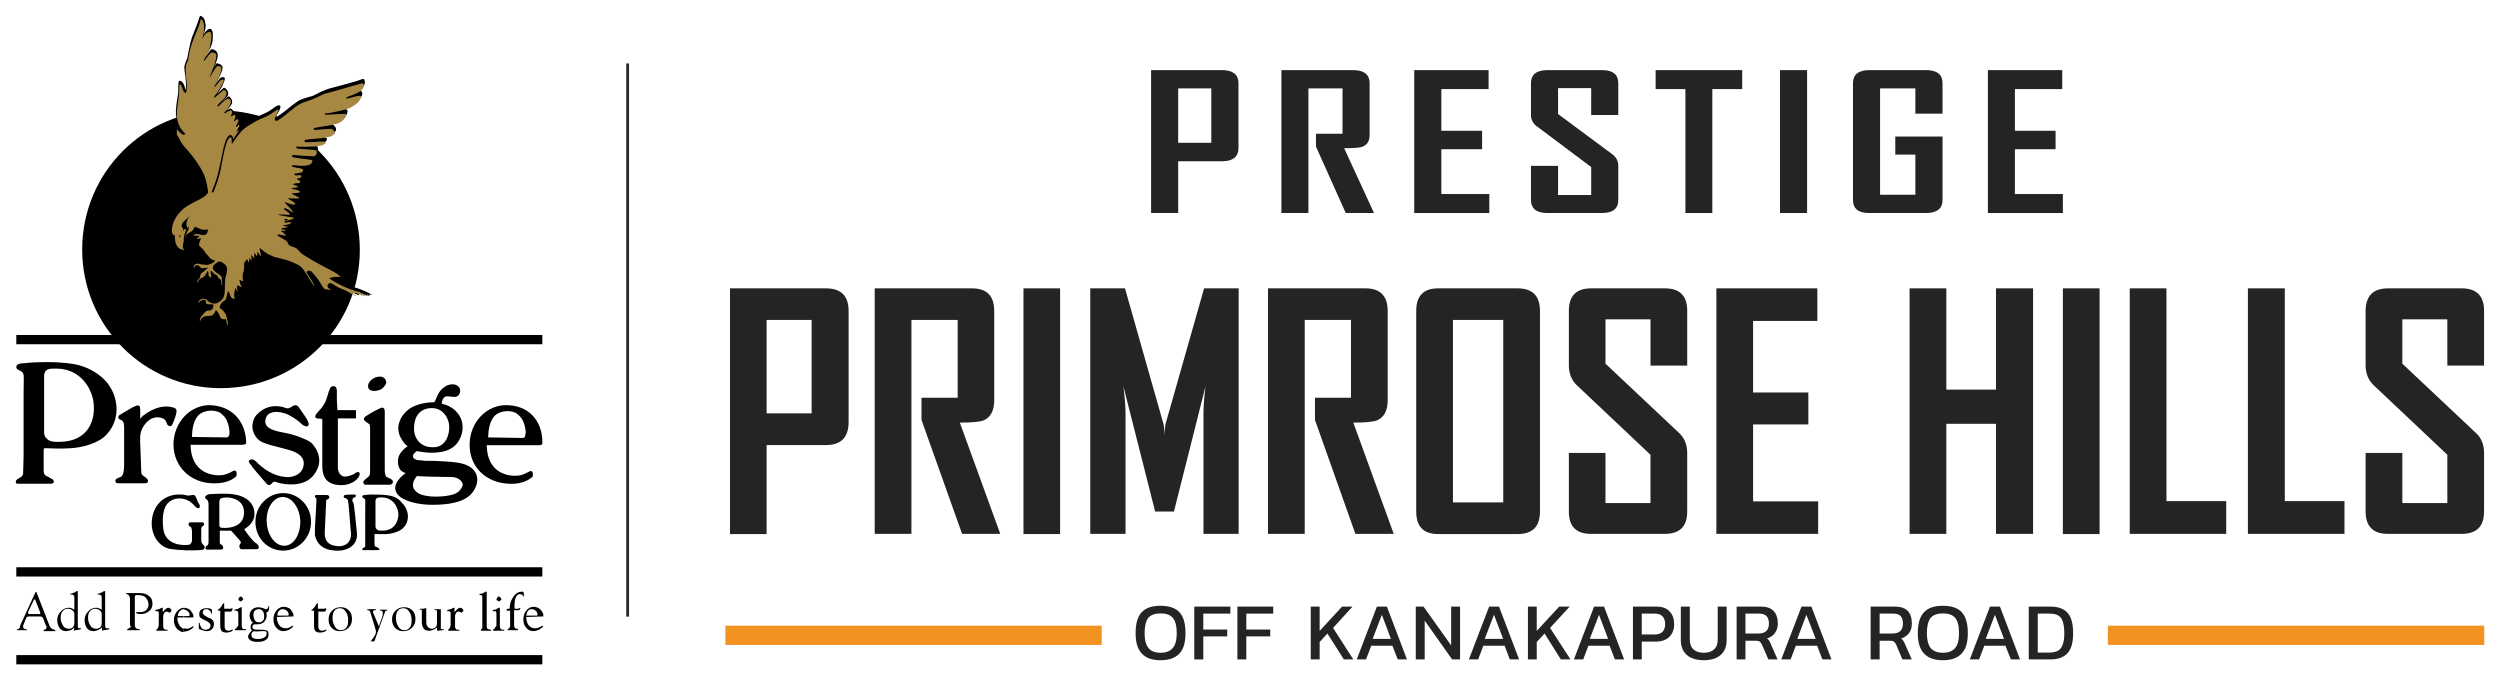 <?xml version="1.0" encoding="UTF-8"?>
<!DOCTYPE svg PUBLIC "-//W3C//DTD SVG 1.1//EN" "http://www.w3.org/Graphics/SVG/1.1/DTD/svg11.dtd">
<!-- Creator: CorelDRAW X7 -->
<svg xmlns="http://www.w3.org/2000/svg" xml:space="preserve" width="277.775mm" height="75.568mm" version="1.1" style="shape-rendering:geometricPrecision; text-rendering:geometricPrecision; image-rendering:optimizeQuality; fill-rule:evenodd; clip-rule:evenodd"
viewBox="0 0 27778 7557"
 xmlns:xlink="http://www.w3.org/1999/xlink">
 <defs>
  <style type="text/css">
   <![CDATA[
    .fil0 {fill:black}
    .fil2 {fill:#2B2A29}
    .fil1 {fill:#A78843}
    .fil3 {fill:#252422;fill-rule:nonzero}
    .fil4 {fill:#F29221;fill-rule:nonzero}
   ]]>
  </style>
 </defs>
 <g id="Layer_x0020_1">
  <g id="_1767933632848">
   <g>
    <path id="XMLID_1049_" class="fil0" d="M181 6406l5845 0 0 -103 -5845 0 0 103zm0 -2581l5845 0 0 -103 -5845 0 0 103z"/>
    <rect id="XMLID_481_" class="fil0" x="181" y="7279" width="5845" height="103"/>
    <path id="XMLID_779_" class="fil0" d="M1574 5267c-5,-11 -5,-27 -5,-43l-11 -293c0,-33 -11,-109 27,-179 98,-168 223,-103 223,-103 54,22 32,65 65,81 21,11 32,6 43,-16 22,-49 54,-130 43,-163 -5,-11 -16,-16 -27,-21 -5,0 -16,-6 -27,-6 -59,-16 -173,-16 -320,98l-27 32c0,0 0,-43 0,-76 0,-16 0,-48 -5,-59 -6,-17 -22,-22 -76,5l-65 38c-27,16 -60,33 -82,49 -10,5 -16,16 -16,27 0,11 11,22 27,27 38,11 38,54 38,109l0 352c0,71 0,125 -21,157 -11,22 -44,22 -66,38 -5,6 -10,11 -10,17 0,10 0,21 10,27 6,0 11,5 28,5l287 0c16,0 38,-5 38,-27 0,-11 -6,-16 -16,-27 -11,-16 -44,-27 -55,-49l0 0 0 0z"/>
    <path id="XMLID_782_" class="fil0" d="M1162 4221c-86,-87 -200,-147 -330,-174 -131,-22 -266,-27 -402,-22 -54,0 -114,6 -168,11 -27,0 -76,6 -81,38 0,38 32,33 65,60 27,21 16,76 16,244l0 683c0,65 -5,157 -5,184 0,17 0,27 -6,33 -5,16 -16,22 -27,27l-16 11c-22,11 -33,22 -33,38 0,21 11,21 38,21l326 0 16 0c11,0 27,0 38,-10 5,-6 5,-11 5,-17 0,-10 -16,-27 -32,-32 -11,-6 -22,-11 -27,-16 -17,-6 -38,-17 -44,-28 -5,-5 -10,-21 -10,-43l0 -190 0 -16 0 -16c0,-22 5,-27 10,-27l11 0c125,5 250,10 374,-11 120,-22 206,-60 271,-109 201,-173 179,-466 11,-639l0 0 0 0zm-482 688c-38,0 -98,6 -136,-16 -27,-16 -54,-43 -54,-87l0 -629c0,-27 11,-49 22,-60 27,-27 92,-21 124,-21 271,5 407,244 407,428 5,168 -76,374 -363,385z"/>
    <path id="XMLID_783_" class="fil0" d="M2236 6004l0 -124c0,0 0,-11 5,-22 0,-5 11,-11 17,-16 10,-11 16,-22 0,-38l-27 0 -120 0c0,0 -16,5 -16,16 0,11 0,11 5,22 6,5 11,11 17,11 0,0 16,11 16,54l0 54c0,11 0,27 0,38 0,11 0,22 -6,27 -5,16 -16,27 -32,27 -33,6 -260,22 -282,-184 -16,-163 11,-266 92,-309 49,-27 103,-27 157,-11 28,11 49,22 65,38 17,11 28,27 44,43 11,6 16,17 27,17 16,0 22,-6 22,-22 0,-11 -6,-27 -17,-38 -10,-22 -16,-43 -27,-65 -5,-16 -21,-27 -43,-22 -33,11 -54,6 -76,0 -27,-5 -217,-38 -325,136 -103,184 -27,417 146,461 130,21 266,21 325,16 17,0 33,0 49,-5 11,0 22,-11 22,-28 0,-5 0,-10 -6,-16 -21,-22 -32,-32 -32,-60l0 0 0 0z"/>
    <path id="XMLID_784_" class="fil0" d="M4237 4324c16,-11 32,-28 43,-44 11,-16 16,-38 6,-54 -11,-33 -49,-49 -93,-38 -59,11 -103,60 -103,98 -5,75 98,65 147,38z"/>
    <path id="XMLID_785_" class="fil0" d="M4063 5386l266 0c16,0 27,-11 33,-16 5,-16 5,-27 -6,-38 -16,-16 -43,-22 -60,-32 -21,-17 -21,-60 -21,-82l0 -645c0,-71 -60,-33 -60,-33 0,0 -92,44 -146,82 -11,5 -17,11 -22,21 -16,28 27,49 43,60 6,6 17,11 17,16 5,17 5,33 5,33 0,0 0,401 0,466 0,27 0,49 -5,60 -11,27 -44,38 -60,60 -11,10 -16,21 -5,37 0,11 21,11 21,11l0 0 0 0z"/>
    <path id="XMLID_788_" class="fil0" d="M2361 5370c108,5 195,-22 249,-65 5,-5 16,-11 16,-16 6,-17 6,-38 -5,-55 -11,-10 -22,-5 -33,0 -10,6 -21,11 -32,17 -22,11 -49,21 -76,27 -119,16 -358,-22 -363,-336l574 0c28,0 44,-6 44,-22 0,-190 -114,-401 -391,-418 -222,-10 -417,185 -417,440 5,255 200,423 434,428l0 0zm-228 -526c5,-173 65,-244 130,-266 54,-21 125,-21 179,6 33,22 65,54 81,97 17,38 27,87 27,125 0,11 0,22 -5,33 -11,27 -27,21 -49,21l-363 -5 0 -11 0 0 0 0z"/>
    <path id="XMLID_789_" class="fil0" d="M3917 5549c0,-11 5,-16 22,-22 10,-5 16,-11 16,-21 0,-6 -11,-11 -22,-11 -22,0 -65,0 -97,5 -17,0 -17,16 -17,22 0,11 17,11 27,16 11,6 22,16 22,33 5,16 22,233 27,309 0,16 6,32 6,49 0,32 -6,86 -55,119 -38,22 -81,27 -124,16 -103,-16 -114,-92 -114,-141l16 -352c0,0 0,-6 0,-11 0,-6 11,-11 16,-11 6,0 11,-5 17,-16 5,-11 0,-22 -6,-27 -5,0 -11,-6 -16,-6l-103 0c-6,0 -16,0 -22,0 -5,0 -11,6 -11,22 11,16 17,0 17,38 0,0 -11,222 -17,309 0,27 0,49 0,76 11,49 38,125 136,157 27,11 60,11 87,16 146,11 255,-65 244,-195 -11,-114 -27,-271 -38,-336 -11,-11 -17,-22 -11,-38l0 0 0 0z"/>
    <path id="XMLID_792_" class="fil0" d="M5094 5142c-103,-16 -196,-16 -261,-21 -87,0 -135,0 -146,-6 -27,0 -54,0 -71,-11 -38,-16 -43,-54 17,-92 0,0 135,33 260,11 81,-11 157,-49 201,-119 37,-60 54,-130 43,-195 -16,-114 -114,-201 -228,-223 0,0 0,-65 44,-81 21,-6 59,5 92,5 70,6 92,-92 38,-124 -38,-28 -130,-28 -201,70 -22,33 -38,81 -43,87 0,5 -11,27 -17,27 0,0 -141,-5 -254,60 -114,70 -185,211 -114,336 21,43 54,81 76,92 0,0 -65,38 -98,108 -16,44 -16,103 11,147 27,38 65,43 65,43 0,0 -222,147 -54,271 81,55 217,82 352,82 147,0 380,-17 461,-163 71,-114 49,-266 -173,-304l0 0zm-413 -574c55,-38 141,-44 196,-17 54,27 86,76 97,109 27,59 22,146 -11,217 -38,70 -92,97 -168,92 -86,0 -189,-60 -195,-201 0,-114 38,-168 81,-200l0 0 0 0zm429 878c-16,22 -38,32 -60,43 -76,27 -190,33 -266,27 -43,-5 -81,-10 -119,-27 -152,-76 -32,-200 -32,-200 16,5 260,11 358,11 27,0 54,0 81,10 32,11 65,38 70,76 -5,22 -16,44 -32,60l0 0z"/>
    <path id="XMLID_797_" class="fil0" d="M4324 5506c-60,-11 -120,-11 -185,-11 -27,0 -54,0 -76,5 -11,0 -38,0 -38,16 0,17 17,17 27,28 11,10 6,32 6,108l0 315c0,27 0,70 0,86 0,6 0,11 0,17 0,5 -6,10 -11,10l-5 6c-11,5 -17,11 -17,16 0,11 6,11 17,11l151 0 6 0c5,0 11,0 16,-5 0,0 0,-6 0,-6 0,-5 -5,-11 -16,-16 -6,0 -6,-6 -11,-6 -5,-5 -16,-5 -22,-10 0,-6 -5,-11 -5,-22l0 -92 0 -6 0 -5c0,-11 0,-11 5,-11l6 0c59,0 114,5 168,-5 54,-11 97,-28 125,-49 92,-76 86,-206 5,-288 -33,-48 -87,-76 -146,-86zm-66 390c-16,0 -43,0 -59,-5 -11,-6 -27,-22 -27,-38l0 -288c0,-11 5,-21 11,-27 10,-11 43,-11 59,-11 125,0 185,109 185,196 -6,75 -44,168 -169,173l0 0z"/>
    <path id="XMLID_800_" class="fil0" d="M5641 4502c-228,-10 -423,185 -423,440 0,260 195,423 434,433 108,6 195,-21 249,-65 6,-5 17,-10 17,-16 5,-16 5,-38 -6,-54 -11,-11 -21,-6 -32,0 -11,5 -22,11 -33,16 -21,11 -49,22 -76,27 -119,17 -358,-21 -363,-336l575 0c27,0 43,-5 43,-22 6,-200 -108,-412 -385,-423l0 0zm195 342c-10,27 -27,22 -48,22l-364 -6 0 -10c6,-174 65,-244 130,-266 55,-22 125,-22 179,5 33,22 65,54 82,98 16,38 27,87 27,125 -6,10 -6,21 -6,32l0 0 0 0z"/>
    <path id="XMLID_801_" class="fil0" d="M3977 5245c-17,0 -28,11 -44,22 -32,16 -81,33 -114,27 -65,-16 -65,-97 -65,-97l0 -548 201 0 0 -92 -206 0 -6 -109c0,-38 0,-70 0,-103 0,-21 -5,-54 -38,-54 -38,-5 -48,49 -65,103 -11,38 -21,71 -43,103 -16,27 -38,54 -60,76 -11,16 -27,27 -32,43 -11,33 21,33 21,33l44 5c16,0 11,17 11,17l0 504c0,114 38,190 152,211 37,6 75,6 113,0 93,-21 136,-70 147,-103 5,-11 5,-21 0,-32 -6,-6 -11,-6 -16,-6l0 0 0 0z"/>
    <path id="XMLID_804_" class="fil0" d="M2860 6048c-6,-6 -11,-11 -22,-16 -27,-22 -71,-71 -125,-152 0,0 114,-60 114,-163 5,-98 -54,-168 -152,-206 -97,-32 -211,-27 -314,-22 -17,0 -33,0 -49,6 -27,11 -33,21 -33,32 0,11 6,17 17,22 10,5 21,22 21,54l0 418c0,0 0,32 -11,38 -5,5 -21,5 -21,21 0,11 0,17 0,22 5,5 16,5 27,5l141 0c5,0 11,0 16,-5 6,0 11,-5 11,-16 0,-11 -5,-22 -11,-27 -11,-11 -27,-11 -27,-27l0 -136 125 0 97 108c11,11 17,28 6,38 -11,11 -17,38 0,55 11,10 38,5 76,5l108 0c11,0 22,-11 22,-22 0,-5 0,-16 -11,-21 5,0 0,-6 -5,-11l0 0 0 0zm-158 -293c-43,119 -200,114 -244,109 -21,-6 -21,-17 -21,-38l0 -250c0,-27 10,-38 32,-43 71,-17 174,5 217,70 16,22 38,76 16,152l0 0 0 0z"/>
    <path id="XMLID_805_" class="fil0" d="M3483 4947c-27,-38 -65,-54 -103,-70 -60,-27 -141,-55 -233,-71 -152,-27 -228,-70 -190,-168 38,-92 195,-65 271,-16 49,27 92,59 114,81 11,11 22,22 38,27 11,6 22,11 38,6 27,-17 0,-65 -11,-82 -11,-21 -38,-59 -92,-135 0,0 -22,-33 -65,-6 0,0 -38,33 -71,22 -27,-11 -184,-70 -319,65 -22,22 -33,38 -44,71 -38,113 27,195 71,227 54,38 233,76 271,87 27,11 222,38 217,168 -6,125 -136,157 -201,147 -65,-6 -190,-28 -331,-174 0,0 -21,-22 -49,-22 -10,0 -21,6 -27,17 -5,10 0,21 11,32 11,11 22,27 27,38 38,49 158,184 158,184 0,0 21,33 54,0 16,-21 32,-27 43,-21 11,0 22,5 33,11 65,16 292,59 401,-98 103,-141 32,-266 -11,-320l0 0z"/>
    <path id="XMLID_809_" class="fil0" d="M3147 5479c-168,0 -309,140 -309,319 0,179 135,320 309,320 168,0 309,-141 309,-320 0,-179 -141,-319 -309,-319zm11 585c-103,0 -190,-119 -195,-271 -6,-146 75,-271 178,-271 103,0 190,119 196,271 0,152 -76,271 -179,271z"/>
    <path id="XMLID_456_" class="fil0" d="M3998 2778c0,846 -688,1535 -1545,1535 -851,0 -1540,-689 -1540,-1540 0,-857 689,-1546 1540,-1546 857,6 1545,694 1545,1551z"/>
    <path id="XMLID_454_" class="fil0" d="M2388 1065l0 0c21,-17 87,-82 92,-87 22,-16 76,49 49,87 -17,21 -103,103 -103,103 0,0 103,-98 114,-98 10,0 48,38 38,76 -11,38 -87,108 -82,103 0,0 54,-49 65,-43 11,5 38,21 33,38 0,5 0,5 -6,10 6,0 11,-5 11,-5 11,0 33,27 27,43l-5 11c11,-11 11,-11 27,0 5,6 11,11 16,22 6,11 -5,22 -11,27 11,-11 28,11 22,33 -5,21 -22,32 -22,32 0,0 17,-16 60,-38 43,-22 103,-65 190,-103 81,-32 114,-59 152,-87 38,-27 70,-27 59,11 -10,38 -48,82 -43,92 11,11 33,-16 76,-43 38,-27 97,-81 163,-125 65,-38 146,-48 179,-65 32,-16 97,-54 173,-76 81,-21 309,-81 342,-97 21,-6 38,-17 43,0 16,32 5,70 -33,97 -48,38 -119,55 -157,65 27,-5 98,-32 141,-38 16,0 22,6 27,22 6,22 -16,60 -54,92 -60,55 -179,82 -260,93 70,0 184,-38 141,54 -16,32 -38,59 -76,76 -27,10 -38,16 -71,21 -5,0 -173,27 -179,27 0,0 98,-10 141,-16 17,0 28,0 38,11 33,27 49,65 -10,92 -28,11 -66,22 -98,27 -11,0 -184,17 -201,17 -5,5 174,-6 190,-6 11,0 33,6 43,16 11,11 0,38 -43,55 -43,10 -65,10 -103,16 -27,0 -157,0 -163,0 -5,0 158,5 163,11 22,5 49,0 49,27 0,49 -16,65 -38,76 -11,0 -11,0 -22,0 -49,-6 -211,-22 -211,-22 0,0 217,27 222,27 16,65 -43,92 -103,92 -5,0 -103,-10 -108,-10 0,0 54,5 86,10 11,0 17,0 22,11 5,11 5,33 -5,44 -6,5 -11,5 -17,10 -10,0 -27,6 -54,6 0,0 54,-6 60,0 16,16 5,38 -11,49 0,0 -16,5 -33,0 6,0 33,0 33,27 0,16 -16,32 -38,32 -5,0 -33,0 -38,0 0,0 33,6 38,6 11,5 22,11 11,21 -6,6 -11,11 -16,11 -6,0 -55,0 -55,0 0,0 44,0 49,6 16,5 49,21 38,43 -16,27 -81,16 -81,16 0,0 108,49 97,60 0,0 -21,11 -130,-5 0,0 76,38 65,59 -11,16 -43,16 -81,0 -33,-16 -38,-16 -38,-16 11,5 49,38 70,70 22,28 22,60 -16,38 -27,-16 -65,-38 -65,-38 0,0 60,44 65,55 0,10 -32,10 -32,10 0,0 38,0 59,11 11,0 6,17 6,22 -6,22 -65,33 -65,33 0,0 43,0 27,16 -16,16 -38,22 -38,22 0,0 49,-6 65,0 11,10 5,43 -43,48 37,27 -6,38 -38,38 0,0 43,-5 38,22 0,27 -38,16 -38,16 0,0 43,22 38,49 -6,22 -87,-5 -87,-5 0,0 87,38 97,59 11,22 17,38 44,44 27,5 81,43 97,65 11,21 93,76 163,108 71,33 195,98 249,141 55,44 71,65 49,60 -21,-6 -114,5 -114,5 0,0 114,76 223,103 65,17 108,38 135,49 22,11 38,16 71,38 -6,0 -22,0 -27,-5 -6,0 -11,0 -6,5 0,5 11,11 11,11 -16,0 -27,-6 -38,-22l11 27c-11,-11 -22,-11 -27,-27l0 22c-22,-16 -27,-22 -54,-33 -27,-5 -22,-11 -44,-11 -11,0 38,17 33,22 -11,6 -6,16 -6,16 -81,-32 -114,-65 -200,-86 -22,-6 -54,-33 -76,-49 -38,-16 -38,27 -16,32 0,0 65,44 54,38 -16,-5 -38,-5 -65,-10 -27,0 -55,0 -71,-17 -16,-16 -27,-43 -49,-81 -38,-54 -38,-54 -76,-92 -32,-38 -43,-11 -43,-11 0,0 65,87 76,119 5,38 0,87 0,71 0,-17 -33,-49 -81,-130 -44,-82 -65,-109 -103,-136 -49,-33 -120,-43 -174,-65 -43,-16 -108,-22 -163,-60 -54,-38 -81,-59 -81,-59 0,0 22,48 16,70 0,11 0,33 6,43 0,6 -22,-21 -27,-32 -11,-22 -22,-33 -22,-33 0,11 -5,28 -5,38 0,17 5,27 5,27 0,-5 -11,-5 -16,-16 -11,-16 -11,-38 -11,-38 0,0 0,92 -6,76 -5,-16 -32,-54 -32,-54 0,0 5,49 11,60 5,10 -33,-33 -33,-33 0,11 0,22 0,33 0,10 0,5 -5,27 0,5 -6,-11 -16,-27 -11,-17 -11,-28 -11,-28 0,0 -49,55 -49,66 0,10 5,59 -5,86 -11,27 -11,71 -6,93 6,21 16,32 11,32 0,0 -11,0 -16,-5 -17,-6 -17,-6 -27,-11 0,0 0,32 10,49 11,16 33,32 11,27 -16,-6 -38,5 -59,-11 0,0 0,27 5,49 5,21 11,43 5,38 0,0 -16,-6 -21,-22 -6,-16 -17,-27 -17,-27 0,0 -10,54 0,76 11,21 17,32 0,27 -16,-6 -54,5 -65,-22 -10,-27 -21,-49 -21,-49 0,0 -11,55 -17,76 -5,22 -27,11 -43,27 -16,17 -22,44 -22,44 0,5 33,21 60,59 11,22 22,55 27,82 11,65 -22,114 -22,103 0,-49 -16,-49 -16,-87l0 -16c-27,5 -59,0 -70,-44 -11,-38 -33,-43 -33,-48 0,0 -5,32 -49,43 -38,16 -65,0 -97,27 -27,27 -27,65 -27,65 -11,-22 -27,-65 11,-98 16,-10 21,-27 27,-32 16,-16 32,-33 70,-38 38,0 27,-43 27,-43 -32,0 -81,0 -81,-44 0,-16 -22,-11 -49,0 -27,11 -27,60 -27,60 0,0 -22,-65 5,-81 38,-28 55,-33 82,-22 16,5 38,22 54,32 27,22 60,17 81,6 22,-11 49,-33 60,-60 0,-11 5,-32 11,-43 5,-44 0,-98 5,-130 6,-44 44,-130 0,-168 -32,-28 -43,-33 -59,-28 0,0 -49,28 -55,49 -5,22 11,27 22,44 16,5 22,16 38,27 22,11 38,16 38,59 0,17 11,22 0,60 -11,27 -27,27 -38,38 0,0 11,-16 11,-49 0,-21 0,-32 -6,-32 -54,-22 -16,-44 -70,-65 -16,-6 -22,-22 -22,-22 0,0 6,11 6,38 0,16 -11,5 -11,16 0,38 -6,27 -6,44 0,-11 0,0 -10,-33 -6,-33 -11,-11 -22,-22 -6,-11 -6,-43 -6,-43 0,0 -10,32 -27,49 -5,5 -21,5 -27,16 -27,22 -43,43 -32,81 0,0 -33,-32 -27,-59 5,-17 21,-22 27,-38 5,-6 0,-22 16,-38 22,-27 32,-22 43,-38 11,-11 17,-16 17,-16 0,0 -17,10 -49,0 -27,-6 -27,-33 -44,-33 -32,0 -38,33 -21,65 -49,-27 -38,-103 16,-98 27,0 33,6 54,6 27,5 27,0 54,5 22,0 82,-32 60,-32 -22,0 -38,-33 -70,-60 -33,-27 -17,-27 -55,-65 -32,-38 -48,-32 -43,-43l22 -60c0,-5 -6,0 -17,0 -10,0 -27,0 -32,0 0,0 0,-11 5,-22 6,-11 22,-21 22,-21 -22,0 -43,0 -54,0 -6,0 0,-11 0,-27 0,-11 21,-17 38,-22 38,-11 81,38 108,-6 11,-21 11,-10 11,-10 -54,10 -81,-28 -130,-28 0,0 -6,33 -38,49 -33,17 -49,22 -60,54 -11,28 -27,82 -21,104 5,21 32,48 32,48 0,0 -70,0 -103,-27 -32,-27 -38,-59 -43,-97 -6,-38 -6,-44 -6,-44 0,0 -43,-11 -32,-81 11,-71 38,-125 65,-163 27,-43 92,-97 162,-135 71,-38 98,-44 136,-76 33,-33 38,-33 38,-33 0,0 -5,-141 -87,-265 -81,-125 -206,-277 -238,-326 -33,-54 -27,-49 -22,-76 5,-27 5,-54 5,-54 0,0 11,0 28,16 10,11 48,55 48,55l6 -6c0,0 -44,-38 -65,-97 -22,-60 -27,-93 -17,-185 11,-92 22,-119 22,-179 0,-59 0,-97 16,-97 17,0 38,21 49,48 11,28 11,55 16,49 6,-5 6,-70 0,-125 -5,-54 -21,-108 -10,-146 10,-38 27,-70 27,-70 0,0 32,-174 54,-239 27,-65 65,-163 76,-201 11,-38 16,-38 16,-38 0,0 27,6 43,33 11,27 17,60 17,87 0,27 -27,97 -27,97 21,-43 48,-65 65,-70 16,-6 27,0 38,27 5,22 5,70 0,108 -11,71 -55,125 -87,190 5,-5 27,-43 49,-70 11,-17 21,-27 21,-27 17,-11 76,10 76,65 0,65 -86,222 -92,222 6,-11 60,-103 71,-125 5,-11 16,-11 27,-5 21,5 59,22 43,70 -16,60 -87,179 -87,179 0,0 55,-81 65,-92 11,-5 33,-11 44,-5 11,10 11,21 -11,70 -16,54 -76,125 -92,136l0 0 0 0z"/>
    <path id="XMLID_1011_" class="fil1" d="M1992 2621c0,0 -5,11 5,22 0,0 0,-17 11,-22 11,-6 -16,-11 -16,0l0 0zm1166 -190c0,6 38,0 38,6 0,5 -11,10 -33,21l0 17c27,-6 54,-6 65,-6 17,11 -11,27 -76,33l0 10c38,0 82,11 -16,22l-11 16c16,0 33,0 44,6 10,16 -17,11 -38,5l-6 11c16,6 33,22 44,33 27,27 -33,5 -76,0 -11,0 -11,10 -6,16 27,16 71,38 92,54 22,16 17,33 33,49 22,16 49,16 76,32 27,17 43,49 70,66 38,27 87,54 131,81 54,32 113,60 162,87 33,16 60,32 87,48 16,11 32,28 49,38 -65,0 -92,0 -130,17 119,81 244,130 336,151l76 38 -27 -5 0 11 -17 -11 0 11c-5,-6 -21,-11 -27,-16 -43,-17 -43,-17 -76,-17 -5,0 -11,0 0,11 11,11 38,22 38,22 0,0 -5,5 -5,5 0,0 -6,0 -11,-5 -27,-16 -92,-54 -103,-60 -33,-16 -60,-21 -87,-38 -59,-32 -65,-43 -76,-43 -27,0 -32,5 -38,22 -5,10 -5,27 44,54 -38,-11 -60,0 -82,-16 -27,-28 -43,-71 -70,-104 -22,-32 -49,-59 -71,-86 -21,-17 -70,-11 -48,21 16,33 81,114 76,141 -44,-59 -109,-189 -147,-216 -27,-22 -65,-38 -119,-60 -33,-11 -65,-22 -92,-27 -65,-22 -71,-11 -120,-38 -70,-27 -92,-60 -124,-82 -6,33 16,55 10,93 -10,-6 -21,-44 -37,-49 0,11 0,32 -6,49 -5,-11 -16,-33 -27,-38 0,16 -5,43 0,65 -11,-22 -27,-33 -38,-44 5,11 5,49 11,65 -11,-5 -16,-27 -27,-32 0,11 -6,38 -6,54 -11,-16 -11,-32 -21,-38 -11,11 -22,27 -33,38 -5,38 6,71 -11,109 -11,27 -5,65 0,97 -11,0 -38,-16 -43,-16 5,22 11,54 27,81 -16,0 -33,-16 -49,-21 -5,16 -5,54 6,75 -11,-5 -17,-27 -27,-48 -11,38 -22,92 -6,124 -43,0 -43,-21 -54,-43 -6,-16 -11,-33 -22,-43 -11,27 -16,70 -27,97 -11,11 -32,17 -43,33 -11,11 -27,49 -22,59 22,11 43,33 60,60 10,11 16,43 21,60 6,27 11,54 6,81 -6,-32 -11,-27 -11,-38 -6,-22 -6,-43 -6,-43 -16,11 -54,5 -65,-17 -16,-48 -27,-59 -48,-81 -11,27 -28,65 -65,65 -22,0 -38,0 -60,6 -22,10 -38,16 -54,59 0,-11 0,-49 27,-70 11,-11 21,-27 32,-38 11,-11 27,-16 33,-16 38,0 59,-11 59,-66 -27,-10 -75,6 -81,-16 -5,-27 -5,-43 -22,-38 -16,0 -48,11 -65,38 0,-38 44,-54 71,-49 11,0 27,11 32,22 44,38 82,33 103,27 55,-27 82,-54 87,-119 6,-54 0,-87 6,-136 0,-32 16,-70 21,-108 0,-11 0,-27 -5,-43 -22,-38 -76,-66 -92,-55 -44,27 -82,55 -49,98 11,11 27,22 49,38 11,11 27,16 32,27 6,5 6,22 6,33 0,16 16,43 -6,70 6,-43 6,-54 -11,-70 -5,-6 -16,-6 -21,-17 -6,-5 -6,-27 -17,-27 -54,-27 -48,-43 -65,-54 0,16 -10,16 0,43 6,11 6,17 0,22 0,5 -5,11 -5,27 -5,-32 -22,-22 -22,-43 0,-27 0,-38 -11,-44 -16,27 -21,44 -32,55 -16,16 -33,21 -49,32 -11,5 -22,22 -27,49 -11,-22 0,-38 22,-60 5,-5 0,-27 16,-49 5,-5 32,-21 43,-32 11,-16 27,-22 33,-33 -11,0 -27,6 -49,6 -32,5 -43,-16 -49,-22 -5,-5 -43,-32 -59,27 -11,-59 38,-59 70,-49 22,6 33,6 49,6 22,5 27,5 43,0 38,-16 60,-16 71,-49 -17,0 -44,-5 -65,-38 -17,-22 -38,-38 -38,-43 -11,-17 -22,-33 -33,-44 -21,-21 -32,-32 -43,-43 5,-27 11,-49 27,-76 -16,0 -33,5 -54,11 5,-11 27,-22 32,-38 -21,0 -43,-6 -65,0 22,-49 98,5 130,-11 27,-11 27,-38 33,-60 -81,17 -109,-27 -152,-27 -5,22 -16,33 -27,44 -16,16 -43,21 -60,38 -5,10 -11,27 -16,38 5,-28 16,-60 33,-82 0,0 21,-65 -6,-32 0,0 -49,70 -43,157 -11,38 -17,76 11,92 0,0 -22,0 -49,-11 -22,-11 -38,-32 -49,-59 -16,-55 -11,-93 -11,-93 0,0 -43,0 -32,-75 5,-55 32,-114 76,-169 16,-16 37,-37 54,-54 70,-54 146,-81 217,-124 32,-22 54,-49 54,-55 0,-11 -11,-119 -49,-206 -43,-92 -119,-195 -173,-255 -55,-59 -82,-97 -103,-146 -28,-43 -22,-33 -22,-60 0,-27 0,-32 0,-32 0,0 65,65 70,59 6,0 27,-5 27,-5 0,0 -10,-16 -27,-32 -11,-17 -32,-33 -38,-55 -16,-27 -32,-76 -32,-141 0,-65 16,-135 22,-195 5,-70 5,-119 5,-119 5,-27 11,-16 22,0 5,16 16,38 21,54 17,33 33,38 38,0 11,-87 -11,-157 -11,-228 0,-43 11,-86 28,-103 10,-92 32,-162 54,-222 27,-81 65,-141 87,-239 43,17 48,103 16,223 32,-76 59,-76 81,-82 33,0 22,82 6,158 -11,59 -33,92 -71,157l11 5c27,-43 70,-97 81,-92 27,0 54,16 49,38 -5,71 -49,174 -76,233l6 0c37,-59 75,-130 92,-119 27,0 38,16 32,43 -5,49 -49,125 -76,185l6 5c21,-22 43,-60 65,-76 5,-5 16,-5 22,-5 27,-6 0,38 -28,92 -16,27 -54,81 -70,98l5 10c38,-27 103,-92 109,-86 16,10 27,21 27,38 0,10 -11,32 -16,43 -22,27 -60,54 -87,92l11 11c43,-49 103,-98 119,-87 33,22 22,54 0,87 -16,27 -33,49 -54,65 0,0 5,5 11,11 10,-6 27,-22 54,-33 5,-5 16,0 22,11 5,16 0,22 -11,44 0,0 5,16 11,10 10,-10 21,-21 27,-16 10,6 16,16 10,27 -5,22 -10,27 -16,38 6,6 11,11 11,6 5,-11 16,-22 27,-22 6,0 6,5 11,11 5,5 -5,27 -16,49 -6,5 -6,10 -11,16 0,0 5,11 5,11 11,-6 22,-22 27,-27 6,0 6,10 6,16 0,5 -16,32 -27,54 -11,22 38,-16 32,-11 -16,17 -65,87 -70,103 -16,-76 -65,-54 -92,33 -27,81 -44,200 -71,314 -27,125 -76,228 -81,244 11,0 11,0 21,0 28,-76 49,-119 71,-211 27,-109 60,-391 119,-401 27,-6 0,108 27,59 17,-27 71,-103 98,-130 43,-43 87,-65 141,-98 43,-27 92,-43 125,-59 70,-33 70,-44 124,-76 17,-11 27,-11 11,22 -16,43 -65,108 -5,97 108,-65 157,-130 249,-184 49,-27 98,-33 157,-60 55,-21 98,-54 158,-65 124,-32 238,-70 368,-103 38,-16 38,33 6,71 -49,43 -119,59 -168,81 -11,5 0,16 0,16 11,0 108,-32 141,-32 27,-6 21,27 0,54 -22,32 -71,70 -136,92 -76,22 -114,27 -162,38 -17,5 -55,11 -82,11 -5,0 0,16 0,16 76,-5 190,-11 217,-11 22,0 22,11 11,33 -22,38 -54,65 -109,81 -92,22 -200,33 -244,44 -5,5 0,21 0,21 44,0 185,-16 196,-11 21,6 38,33 38,49 -6,11 -22,22 -44,33 -16,5 -65,16 -108,21 -65,6 -136,11 -174,17 -16,0 -16,27 0,27 60,5 158,-11 196,-6 21,0 32,11 27,17 -6,5 -27,21 -49,27 -33,5 -71,11 -114,11 -65,5 -119,0 -157,0 -11,0 -6,16 0,21 76,11 189,11 217,22 5,11 10,60 -33,65 -22,0 -195,-11 -222,-16 -17,0 -22,21 -6,27 71,16 217,22 217,38 -5,70 -130,60 -211,49 -22,0 -27,16 0,21 43,11 76,11 97,22 17,5 11,33 -10,38 -17,5 -38,11 -60,11 -27,0 -22,22 5,22 55,-6 60,0 55,16 0,11 -22,16 -38,16 -17,5 -11,11 0,16 32,11 32,33 10,38 -16,0 -38,0 -48,6 -22,0 -17,11 0,16 32,5 75,22 -28,33 -16,0 -10,5 -5,5 27,11 60,11 87,27 32,27 -65,22 -87,27 16,16 92,44 87,54 0,6 -98,0 -125,0 11,17 54,33 71,49 21,22 0,22 -17,22 -27,-6 -76,-22 -97,-33 32,44 114,114 92,120 -33,-27 -65,-44 -87,-49l-11 11c33,21 82,59 65,65 -32,0 -81,-6 -114,-6 -32,6 44,17 104,27 32,6 54,6 54,11 16,17 -76,27 -87,38l-16 -27 0 0 0 0zm0 -16l0 16 0 -16zm-1112 43c-38,33 -27,65 -22,71l6 5c0,0 16,16 -6,33 -21,16 17,-6 33,-27l11 21c0,0 11,-16 11,-32 0,-17 -11,-17 -6,-54 6,-38 33,-76 44,-87 10,-11 -33,38 -71,70z"/>
    <path id="XMLID_999_" class="fil0" d="M1764 6943l0 -125c0,-11 0,-16 -5,-22 -6,-5 -11,-5 -22,-5 -5,0 -11,0 -11,0 0,0 0,0 0,-6 0,-5 0,-5 0,-5 0,0 6,0 11,-6 0,0 0,0 5,0 11,0 17,-5 22,-5 6,0 11,-5 22,-11 5,-5 11,-5 16,-5 6,0 6,0 6,0 0,0 0,5 0,11l0 38c16,-17 27,-33 38,-38 5,-6 16,-11 21,-11 11,0 16,0 27,11 6,5 11,10 11,16 0,5 0,11 -5,16 -6,6 -11,11 -11,11 0,0 -6,0 -16,-5 -6,-6 -17,-6 -22,-6 -11,0 -22,6 -27,16 -6,11 -11,22 -11,33l0 98c0,21 0,32 5,38 6,5 6,10 17,16 0,0 5,0 5,0 0,0 6,0 11,0 5,0 11,0 11,0 0,0 0,5 0,5 0,0 0,6 0,6 0,0 -6,0 -6,0 0,0 -5,0 -21,0 -11,0 -22,0 -38,0 -17,0 -33,0 -49,0 0,0 -6,0 -6,0 0,0 -5,0 -5,0 0,0 0,0 0,-6 0,-5 0,0 0,-5 0,-6 0,0 5,-6 6,0 6,-5 6,-5 0,0 0,0 5,-5 6,-6 6,-11 6,-17 0,-5 5,-11 5,-21l0 0zm-320 -17l0 -260c0,-16 0,-27 -5,-38 0,-5 -6,-11 -11,-16 0,0 -5,-6 -5,-6 0,0 -6,0 -11,-5 -6,-5 -6,0 -11,0 0,0 0,0 0,-5 0,-6 0,-6 0,-6 0,0 5,0 11,0 0,0 5,0 21,0 11,0 22,0 38,0 6,0 22,0 38,0 17,0 33,0 44,0 43,0 81,11 103,33 27,21 38,48 38,86 0,33 -11,60 -38,82 -27,21 -54,32 -92,32 -17,0 -28,0 -38,-5 -11,-6 -17,-6 -17,-11 0,0 0,-5 0,-5 0,0 0,0 6,0 0,0 5,0 11,0 5,0 16,0 21,0 33,0 60,-6 76,-22 16,-16 27,-33 27,-60 0,-32 -11,-59 -32,-81 -22,-22 -54,-27 -92,-27 -11,0 -17,0 -22,5 -6,0 -6,11 -6,16l0 293c0,22 0,33 6,44 0,5 11,11 16,16 6,0 11,5 22,5l0 0c5,0 11,0 11,0 0,0 0,0 0,6 0,5 0,5 0,5 0,0 -6,0 -11,0 -6,0 -22,0 -33,0 -16,0 -27,0 -32,0 -16,0 -38,0 -54,0 -6,0 -6,0 -6,0 0,0 -5,0 -5,0 0,0 0,0 0,-5 0,-6 5,-6 11,-11l0 0c5,0 5,0 10,-5 6,-6 6,-6 11,-6 6,-5 11,-11 11,-16 -11,-6 -11,-16 -11,-33l0 0zm-314 44c-11,16 -27,27 -44,32 -16,6 -32,11 -48,11 -28,0 -55,-11 -71,-32 -16,-22 -27,-55 -27,-87 0,-38 11,-71 38,-98 22,-27 54,-43 87,-43 11,0 21,0 32,5 11,6 22,11 33,16l0 -119c0,-16 0,-32 -6,-38 -5,-5 -11,-11 -21,-11l-6 0c-5,0 -5,0 -11,0 0,0 -5,-5 -5,-5 0,0 5,-5 11,-5l0 0c5,0 11,0 16,-6 5,0 11,0 16,-5 6,0 17,-6 22,-11 5,-6 11,-6 16,-6 6,0 6,0 6,0 0,0 0,6 0,6 0,0 0,0 0,5 0,27 0,60 0,92l0 266c0,22 0,33 5,38 6,6 11,6 16,6l17 0c0,0 5,0 5,0 0,0 0,0 6,5 0,5 -6,5 -22,11 -6,0 -6,0 -6,0 -10,0 -21,5 -32,5 -11,0 -16,6 -16,6 0,0 -6,0 -6,0 0,0 0,-6 0,-6l-5 -32 0 0 0 0 0 0zm0 -44l0 -103c0,-11 0,-16 -6,-21 0,-6 -5,-11 -11,-17 -5,-5 -16,-11 -27,-16 -10,-5 -21,-5 -32,-5 -22,0 -38,10 -54,27 -17,16 -22,43 -22,76 0,32 11,59 27,86 16,28 43,33 65,33 16,0 33,-5 44,-16 10,-11 16,-22 16,-44l0 0zm-304 44c-11,16 -27,27 -43,32 -17,6 -33,11 -49,11 -27,0 -54,-11 -71,-32 -16,-22 -27,-55 -27,-87 0,-38 11,-71 38,-98 22,-27 55,-43 87,-43 11,0 22,0 33,5 10,6 21,11 32,16l0 -119c0,-16 0,-32 -5,-38 -6,-5 -11,-11 -22,-11l-5 0c-6,0 -6,0 -11,0 0,0 -6,-5 -6,-5 0,0 6,-5 11,-5l0 0c6,0 11,0 16,-6 6,0 11,0 17,-5 5,0 16,-6 21,-11 6,-6 11,-6 17,-6 5,0 5,0 5,0 0,0 0,6 0,6 0,0 0,0 0,5 0,27 0,60 0,92l0 266c0,22 0,33 5,38 6,6 11,6 17,6l5 0c0,0 6,0 6,0 0,0 0,0 5,5 0,5 -5,5 -22,11 -5,0 -5,0 -5,0 -11,0 -22,5 -33,5 -10,0 -16,6 -16,6 0,0 -5,0 -5,0 0,0 0,-6 0,-6l5 -32 0 0 0 0 0 0zm0 -44l0 -103c0,-11 0,-16 -5,-21 0,-6 -6,-11 -11,-17 -6,-5 -16,-11 -27,-16 -11,-5 -22,-5 -33,-5 -21,0 -38,10 -54,27 -16,16 -22,43 -22,76 0,32 11,59 27,86 17,28 44,33 65,33 17,0 33,-5 44,-16 5,-11 16,-22 16,-44l0 0zm-596 11l162 -352c0,-6 0,-6 6,-6 0,0 0,0 5,0 0,0 6,0 6,11 0,0 0,0 0,0l135 347c6,16 11,33 22,38 5,6 11,16 22,16 0,0 5,0 16,6 5,0 11,5 11,11 0,0 0,5 0,5 0,0 0,0 -6,0 0,0 -5,0 -21,0 -17,0 -33,0 -44,0 -16,0 -32,0 -49,0 -5,0 -5,0 -5,0 0,0 0,0 -6,0 0,0 0,0 0,-5 0,-6 0,-6 11,-11 0,0 0,0 0,0 6,0 11,-6 17,-11 0,0 5,-5 5,-11 0,0 0,-5 0,-11 0,-5 0,-5 -5,-11l-33 -81c0,-5 -5,-11 -11,-16 -5,0 -11,-6 -16,-6l-136 0c-5,0 -10,0 -16,6 -5,0 -5,5 -11,16l-27 65c0,6 -5,11 -5,16 0,6 0,11 0,11 0,6 0,11 5,17 6,5 11,5 16,10 0,0 6,0 11,0 6,0 11,6 11,6 0,0 0,5 0,5 0,0 -5,0 -5,0 0,0 -11,0 -27,0 -17,0 -28,0 -44,0 -5,0 -11,0 -21,0 -6,0 -11,0 -11,0 0,0 -6,0 -6,0 0,0 0,-5 0,-5 0,0 6,-6 11,-6l0 0c0,0 0,0 0,0 6,0 11,-5 11,-5 5,-5 11,-11 16,-16 -5,-6 0,-17 6,-33l0 0zm97 -114l114 0c6,0 6,0 6,0 0,0 0,0 0,-5 0,-6 0,-6 0,-11l0 0 -55 -141c0,0 0,-5 0,-5 0,0 0,0 -5,0 0,0 0,0 -6,0 0,0 0,0 -5,5l-65 136c0,0 0,5 0,5 0,0 0,5 0,5 0,0 0,6 5,6 6,5 6,5 11,5l0 0zm1714 -70c-27,0 -54,16 -76,43 -22,27 -33,60 -33,98 0,32 11,65 33,92 22,22 49,38 76,38l0 -38c-17,-5 -33,-16 -44,-33 -16,-21 -27,-54 -27,-92l71 0 0 -16 -65 0c0,-22 11,-43 21,-54 11,-11 22,-22 44,-22 0,0 5,0 5,0l-5 -16 0 0z"/>
    <path id="XMLID_982_" class="fil0" d="M3695 6867c0,38 10,70 27,97 16,27 38,38 65,38 27,0 49,-11 59,-27 17,-16 22,-43 22,-81 0,-38 -5,-71 -27,-98 -16,-27 -38,-38 -65,-38 -27,0 -49,11 -60,27 -16,22 -21,49 -21,82l0 0zm-44 16c0,-38 11,-71 38,-98 27,-27 60,-38 98,-38 38,0 65,11 92,38 22,22 32,55 32,92 0,38 -10,71 -38,98 -27,27 -59,38 -97,38 -38,0 -65,-11 -92,-38 -22,-22 -33,-54 -33,-92l0 0zm-162 -98l-22 0c0,0 0,0 -6,0 0,0 0,0 0,-5 0,-6 6,-6 11,-11 6,-5 17,-16 22,-22 5,-5 11,-11 16,-27 6,-11 11,-16 16,-16 0,0 0,0 6,0 0,0 0,0 0,5l0 55 54 0c11,0 22,0 33,-6 0,0 5,0 5,0 0,0 0,0 0,0 0,0 0,0 0,6 0,5 0,16 -5,21 -6,6 -11,11 -17,11 0,0 0,0 -5,0 -5,0 -5,0 -5,0l-55 0 0 168c0,17 6,27 11,33 6,5 16,11 33,11 11,0 27,-6 38,-11 5,0 5,0 5,0 0,0 0,0 5,0 0,0 0,0 0,0 0,5 -5,16 -21,21 -16,6 -33,11 -49,11 -22,0 -43,-5 -54,-16 -11,-11 -16,-32 -16,-60l0 -168 0 0zm-413 71c0,38 11,70 28,92 16,22 43,33 70,33 22,0 43,-6 65,-22 5,-6 11,-6 11,-6 0,0 0,0 5,0 0,0 0,0 0,6 0,5 0,5 0,5 0,0 -5,6 -11,11 -16,11 -27,22 -43,27 -16,6 -32,11 -49,11 -32,0 -59,-11 -81,-38 -22,-22 -33,-54 -33,-92 0,-38 11,-71 33,-98 22,-27 49,-43 81,-43 17,0 33,5 49,11 16,5 27,16 38,32 5,11 11,17 16,27 6,11 6,17 6,28 0,5 0,5 0,10 0,0 -6,0 -17,0l-168 6 0 0zm6 -16l81 0c22,0 33,0 38,0 6,0 6,-6 6,-11 0,-17 -6,-33 -22,-44 -11,-11 -27,-16 -44,-16 -16,0 -32,5 -43,22 -11,5 -16,27 -16,49l0 0zm-277 168c-5,0 -11,-6 -16,-17 -5,-10 -5,-16 -5,-21 0,-11 0,-17 5,-27 5,-11 11,-17 22,-28 -11,-5 -22,-16 -27,-32 -6,-11 -11,-27 -11,-43 0,-28 11,-49 27,-66 16,-16 43,-27 70,-27 17,0 38,6 55,11 16,6 27,11 27,11 5,0 11,0 16,-5 5,0 11,-6 11,-11 0,0 0,-6 0,-6 0,0 0,-5 0,-5l0 0c0,-6 0,-6 5,-6 0,0 6,0 6,0 0,0 0,6 0,11 0,17 0,27 -6,38 -5,11 -11,17 -27,22 0,5 6,11 6,16 0,6 0,11 0,17 0,27 -11,48 -28,70 -16,16 -43,27 -75,27 -6,0 -17,0 -22,0 -6,0 -11,0 -11,0 -5,0 -11,6 -16,11 -6,5 -6,16 -6,22 0,11 6,16 17,21 10,6 43,6 92,6 27,0 43,5 54,11 11,5 16,21 16,43 0,27 -11,49 -32,60 -22,16 -55,21 -92,21 -33,0 -55,-5 -76,-16 -17,-11 -28,-27 -28,-43 0,-11 6,-22 11,-27 11,-22 22,-33 38,-38l0 0zm11 -179c0,27 6,48 16,65 11,16 28,21 44,21 16,0 32,-5 43,-16 11,-11 16,-27 16,-49 0,-27 -5,-48 -16,-59 -11,-17 -27,-22 -43,-22 -16,0 -33,5 -44,16 -10,6 -16,22 -16,44l0 0zm6 184c-11,5 -17,11 -22,16 -6,6 -6,17 -6,27 0,17 6,28 17,33 11,5 27,11 54,11 32,0 54,-6 70,-16 17,-11 28,-22 28,-44 0,-11 0,-16 -6,-22 -5,-5 -16,-5 -27,-5 -5,0 -16,0 -27,0 -38,5 -65,5 -81,0l0 0zm-174 -70l0 -109c0,-22 0,-32 -5,-38 -6,-5 -11,-11 -22,-11 -5,0 -11,0 -11,0 0,0 -5,0 -5,-5 0,-6 5,-6 16,-11l0 0c5,0 11,0 11,0 5,0 11,0 11,-5 5,0 10,-6 21,-11 11,-6 17,-6 17,-6 0,0 5,0 5,0 0,0 0,6 0,6 0,0 0,5 0,11 0,27 0,59 0,86l0 93c0,16 0,27 5,32 0,6 6,11 17,16 0,0 5,0 5,0 0,0 6,0 11,0 5,0 11,0 11,0 0,0 0,6 0,6 0,0 0,5 0,5 0,0 -6,0 -6,0 0,0 -5,0 -21,0 -11,0 -22,0 -38,0 -17,0 -33,0 -49,0 0,0 -6,0 -6,0 0,0 -5,0 -5,0 0,0 0,0 0,-5 0,-6 0,-6 0,-6 0,0 0,0 5,-5 0,0 0,0 0,0 6,0 6,-5 11,-5 6,-6 6,-11 6,-17 16,0 16,-11 16,-21l0 0zm0 -282c0,-6 5,-11 11,-22 5,-11 11,-11 16,-11 6,0 11,5 16,11 6,5 11,11 11,16 0,6 0,11 -11,16 -5,6 -10,11 -16,11 -5,0 -11,0 -16,-11 -11,0 -11,-5 -11,-10l0 0zm-201 124l-21 0c0,0 0,0 -6,0 0,0 0,0 0,-5 0,-6 6,-6 11,-11 6,-5 16,-16 22,-22 5,-5 11,-11 16,-27 6,-11 11,-16 16,-16 0,0 0,0 6,0 0,0 0,0 0,5l0 55 54 0c11,0 22,0 33,-6 0,0 5,0 5,0 0,0 0,0 0,0 0,0 0,0 0,6 0,5 0,16 -5,21 -6,6 -11,11 -17,11 0,0 0,0 -5,0 -6,0 -6,0 -6,0l-54 0 0 168c0,17 6,27 11,33 5,5 16,11 33,11 10,0 27,-6 38,-11 5,0 5,0 5,0 0,0 0,0 5,0 0,0 0,0 0,0 0,5 -5,16 -21,21 -17,6 -33,11 -49,11 -22,0 -43,-5 -54,-16 -11,-11 -17,-32 -17,-60l0 -168 0 0zm-238 196l0 -49c0,-6 0,-6 0,-11 0,0 0,0 5,0 6,0 6,5 6,11 0,5 0,11 5,16 6,16 11,27 22,38 11,5 21,11 38,11 16,0 27,-6 38,-11 11,-11 16,-22 16,-38 0,-16 -16,-33 -54,-54 -6,0 -11,-6 -17,-6 -21,-11 -32,-16 -43,-27 -11,-11 -11,-21 -11,-38 0,-21 6,-38 22,-49 16,-10 32,-16 60,-16 16,0 32,0 43,6 11,5 16,10 16,16l0 32c0,6 0,6 0,6 0,0 0,0 -5,0 0,0 -6,0 -6,-11 0,-11 -5,-11 -5,-11 -5,-11 -16,-16 -22,-22 -11,-5 -16,-5 -27,-5 -11,0 -22,0 -27,11 -5,5 -11,16 -11,27 0,16 22,38 71,60 0,0 5,0 5,0 16,5 27,16 38,27 5,11 11,21 11,38 0,21 -6,43 -22,59 -16,17 -38,22 -59,22 -17,0 -33,-5 -49,-11 -6,0 -6,-5 -11,-5 0,0 0,0 -5,0 -22,-6 -22,-11 -22,-16l0 0zm-168 0c11,0 16,5 27,5 22,0 43,-5 65,-22 5,-5 11,-5 11,-5 0,0 0,0 5,0 0,0 0,0 0,5 0,6 0,6 0,6 0,0 -5,5 -11,11 -16,10 -27,21 -43,27 -16,5 -33,10 -49,10 0,0 0,0 -5,0l0 -37zm0 -228c5,0 5,0 0,0 21,0 38,5 49,11 16,5 27,16 37,32 6,11 11,16 17,27 5,11 5,17 5,27 0,6 0,6 0,11 0,0 -5,0 -16,0l-87 0 0 -16 16 0c22,0 33,0 38,0 6,0 6,-5 6,-11 0,-16 -6,-32 -22,-43 -11,-11 -27,-17 -38,-17l0 -21 -5 0z"/>
    <path id="XMLID_968_" class="fil0" d="M5847 6856c0,38 11,70 27,92 17,22 44,33 71,33 22,0 43,-6 70,-22 6,-6 11,-6 11,-6 0,0 0,0 6,0 0,0 0,0 0,6 0,5 0,5 0,5 0,0 -6,6 -11,11 -17,11 -27,22 -44,27 -16,6 -32,11 -48,11 -33,0 -60,-11 -82,-38 -21,-22 -32,-54 -32,-92 0,-38 11,-71 32,-98 22,-27 49,-43 82,-43 16,0 32,5 48,11 11,5 27,16 38,32 6,11 11,17 17,27 5,11 5,17 5,28 0,5 0,5 0,10 0,0 -5,0 -16,0l-174 6 0 0zm0 -16l82 0c21,0 32,0 38,0 5,0 5,-6 5,-11 0,-17 -5,-33 -22,-44 -11,-11 -27,-16 -43,-16 -16,0 -33,5 -43,22 -6,5 -11,27 -17,49l0 0zm-179 103l0 -158 -27 0c-5,0 -5,0 -11,0 0,0 0,0 0,0 0,-5 0,-11 0,-16 0,0 6,-5 11,-5l22 0c0,-55 16,-98 43,-136 27,-38 60,-54 92,-54 6,0 17,0 17,5 0,6 5,6 5,17 0,10 0,21 0,27 0,5 -5,5 -5,5 -6,0 -6,0 -6,-5 0,0 0,0 0,-6 0,-5 -5,-5 -11,-11 -5,0 -10,-5 -21,-5 -17,0 -33,11 -44,32 -10,22 -16,49 -16,82l0 49 27 0c11,0 16,0 27,-6 11,-5 11,-5 11,-5 0,0 0,0 0,0 0,0 0,0 0,0 0,5 0,11 -5,16 -6,5 -6,11 -11,11 0,0 -6,0 -11,0 -5,0 -11,0 -16,0l-27 0 0 157c0,16 0,27 5,33 6,5 6,11 16,16 0,0 0,0 6,0 5,0 5,0 5,0l0 0c6,0 11,5 11,11 0,0 0,5 0,5 0,0 -5,0 -5,0 0,0 -6,0 -17,0 -10,0 -21,0 -32,0 -16,0 -33,0 -49,0 0,0 -5,0 -5,0 0,0 -6,0 -6,0 0,0 0,0 0,-5 0,-6 0,-6 0,-6 0,0 6,-5 6,-5 0,0 0,0 5,0 0,0 5,0 5,-5 0,-6 6,-6 6,-11 5,-6 5,-17 5,-27l0 0zm-152 0l0 -109c0,-22 0,-32 -5,-38 -5,-5 -11,-5 -22,-5 -5,0 -10,0 -10,0 0,0 -6,0 -6,-6 0,-5 6,-5 16,-11l0 0c6,0 11,0 11,0 6,0 11,0 11,-5 5,0 11,-5 22,-11 5,-5 16,-5 16,-5 0,0 5,0 5,0 0,0 0,5 0,5 0,0 0,6 0,11 0,27 0,60 0,87l0 92c0,16 0,27 6,33 0,5 5,10 16,16 0,0 6,0 6,0 0,0 5,0 10,0 6,0 11,0 11,0 0,0 0,5 0,5 0,0 0,6 0,6 0,0 -5,0 -5,0 0,0 -6,0 -22,0 -11,0 -22,0 -38,0 -16,0 -32,0 -49,0 0,0 -5,0 -5,0 0,0 -5,0 -5,0 0,0 0,0 0,-6 0,-5 0,-5 0,-5 0,0 0,0 5,-6 0,0 0,0 0,0 5,0 5,-5 11,-5 5,-5 5,-11 5,-16 16,-6 16,-17 16,-27l0 0zm0 -282c0,-6 6,-11 11,-22 6,-11 11,-11 17,-11 5,0 10,5 16,11 5,5 11,16 11,16 0,6 0,11 -11,16 -6,6 -11,11 -16,11 -6,0 -11,-5 -17,-11 -11,0 -11,-5 -11,-10l0 0zm-157 282l0 -288c0,-22 0,-32 -5,-38 0,-5 -11,-5 -16,-5l-6 0c0,0 -5,0 -5,0 0,0 0,0 0,-6 0,-5 5,-5 16,-10l0 0c5,0 11,0 11,0 5,0 5,0 11,-6 5,0 16,-5 21,-11 6,-5 11,-5 17,-5 0,0 5,0 5,0 0,0 0,5 0,5 0,0 0,0 0,6 0,27 0,59 0,92l0 271c0,16 0,27 5,33 0,5 6,10 17,10 0,0 5,0 16,6l0 0c5,0 11,0 11,0 0,0 0,5 0,5 0,0 0,6 0,6 0,0 -6,0 -6,0 0,0 -5,0 -16,0 -11,0 -22,0 -32,0 -17,0 -33,0 -49,0 0,0 -6,0 -6,0 0,0 -5,0 -5,0 0,0 0,0 0,-6 0,-5 0,-5 0,-5 0,0 5,-6 5,-6 0,0 0,0 0,0 0,0 6,-5 6,-5 5,-5 5,-5 5,-16 0,-6 0,-17 0,-27l0 0zm-352 0l0 -125c0,-11 0,-16 -6,-22 -5,-5 -10,-5 -21,-5 -6,0 -11,0 -11,0 0,0 0,0 0,-6 0,-5 0,-5 0,-5 0,0 5,0 11,-6 0,0 0,0 5,0 11,0 16,-5 22,-5 5,0 11,-5 21,-11 11,-5 11,-5 17,-5 5,0 5,0 5,0 0,0 0,5 0,11l0 38c16,-17 27,-33 38,-38 6,-6 16,-11 22,-11 11,0 16,0 27,11 5,5 11,10 11,16 0,5 0,11 -6,16 -5,6 -11,11 -11,11 0,0 -5,0 -16,-5 -5,-6 -16,-6 -21,-6 -11,0 -22,6 -28,16 -5,11 -10,22 -10,33l0 98c0,21 0,32 5,38 5,5 5,10 16,16 0,0 6,0 6,0 0,0 5,0 11,0 5,0 10,0 10,0 0,0 0,5 0,5 0,0 0,6 0,6 0,0 -5,0 -5,0 0,0 -5,0 -22,0 -11,0 -21,0 -38,0 -16,0 -32,0 -48,0 0,0 -6,0 -6,0 0,0 -5,0 -5,0 0,0 0,0 0,-6 0,-5 0,0 0,-5 0,-6 0,0 5,-6 6,0 6,-5 6,-5 0,0 0,0 5,-5 5,-6 5,-11 5,-17 6,-5 6,-11 6,-21l0 0zm-152 27c-11,11 -22,21 -38,27 -11,5 -27,11 -49,11 -27,0 -49,-6 -59,-22 -11,-16 -22,-38 -22,-76l0 -108c0,-11 0,-17 0,-22 0,-6 -6,-6 -6,-6 0,0 -5,0 -10,0 -6,0 -11,-5 -11,-5 0,0 5,-5 16,-5 0,0 0,0 5,0 17,0 33,0 44,-6 0,0 5,0 5,0 0,0 6,0 6,0 0,0 0,6 0,6 0,0 0,5 0,5 0,0 0,5 0,5 0,0 0,6 0,6 0,16 0,27 0,38l0 87c0,27 5,48 16,59 11,11 22,22 43,22 17,0 33,-5 44,-16 11,-11 16,-27 16,-44l0 -119c0,-11 0,-16 0,-22 0,-5 -5,-5 -5,-5 0,0 -6,0 -11,0 -6,0 -11,0 -11,-6 0,0 0,-5 5,-5 0,0 6,0 11,0l6 0c10,0 16,0 27,0 10,0 16,0 16,0 0,0 5,0 5,0 0,0 0,5 0,5 0,0 0,6 0,6 0,0 0,5 0,5 0,6 0,17 0,22 0,5 0,16 0,22l0 135c0,11 0,17 0,22 0,0 6,5 11,5 0,0 6,0 11,0 5,0 11,0 11,6 0,0 0,5 0,5 0,0 -6,0 -11,0l-49 6 -5 0c-6,0 -6,0 -11,0 0,0 0,-6 0,-11l0 -27 0 0zm-456 -103c0,38 11,70 28,97 16,27 38,38 65,38 27,0 48,-11 59,-27 17,-16 22,-43 22,-81 0,-38 -5,-71 -27,-98 -16,-27 -38,-38 -65,-38 -27,0 -49,11 -60,27 -16,22 -22,49 -22,82l0 0zm-43 16c0,-38 11,-71 38,-98 27,-27 60,-38 98,-38 38,0 65,11 92,38 22,22 32,55 32,92 0,38 -10,71 -38,98 -27,27 -59,38 -97,38 -38,0 -65,-11 -92,-38 -22,-22 -33,-54 -33,-92l0 0zm-244 -87c0,-5 -5,-11 -11,-11 -5,-5 -11,-5 -16,-5l0 0c-5,0 -5,-6 -5,-6 0,0 0,-5 0,-5 0,0 5,0 5,0 0,0 11,0 16,0 11,0 17,0 27,0 6,0 17,0 27,0 11,0 17,0 17,0 0,0 5,0 5,0 0,0 0,0 0,5 0,6 0,6 -11,6 0,0 0,0 -5,0 -6,0 -11,0 -11,5 0,6 -5,6 -5,11 0,0 0,6 0,11 0,5 0,5 5,11l60 141c0,0 0,0 0,0 0,0 0,0 0,0 0,0 0,0 0,0 0,0 0,0 0,0l38 -109c0,-5 5,-16 5,-21 0,-6 0,-17 0,-22 0,-5 0,-11 -5,-16 -6,-6 -6,-6 -11,-6 0,0 -6,0 -6,0 -5,0 -10,-5 -10,-5 0,0 0,-6 0,-6 0,0 5,0 5,0 0,0 5,0 16,0 6,0 16,0 22,0 5,0 11,0 22,0 5,0 10,0 10,0 6,0 6,0 6,0 0,0 0,0 0,6 0,0 0,5 0,5 0,0 0,0 -6,0 0,0 0,0 -5,0 0,0 0,0 -5,0 0,0 -6,6 -6,6 0,5 -5,11 -5,16l-114 314c0,6 -6,6 -6,6 -5,0 -10,0 -16,0 -5,0 -11,0 -11,0 0,0 -5,0 -5,-6 0,-5 0,-5 11,-16 5,-5 11,-11 16,-21 5,-11 16,-22 22,-38 5,-11 5,-22 5,-33 0,-11 -5,-22 -11,-38 0,0 0,0 0,-5l-54 -174 0 0 0 0z"/>
   </g>
   <rect class="fil2" x="6958" y="705" width="31.69" height="6146.53"/>
   <g>
    <path class="fil3" d="M13584 779l-794 0 0 1588 301 0 0 -575 487 0c122,0 183,-51 183,-148l0 -720c0,-94 -60,-143 -177,-145zm-493 203l368 0 0 605 -368 0 0 -605z"/>
    <path class="fil3" d="M15267 2367l-314 0 -331 -738 0 -143 295 0 0 -504 -379 0 0 1385 -300 0 0 -1588 804 0c116,2 176,51 176,145l0 578c0,67 -29,111 -87,131 -31,9 -96,14 -196,14l332 720z"/>
    <polygon class="fil3" points="16548,2367 15714,2367 15714,779 16540,779 16540,990 16015,990 16015,1453 16468,1453 16468,1658 16015,1658 16015,2156 16548,2156 "/>
    <path class="fil3" d="M17981 2222c0,96 -60,145 -182,145l-606 0c-120,0 -182,-49 -182,-145l0 -379 301 0 0 324 368 0 0 -311 -602 -451c-45,-33 -67,-75 -67,-127l0 -354c0,-96 60,-143 178,-145l614 0c118,0 178,49 178,144l0 355 -301 0 0 -299 -368 0 0 288 603 447c44,33 66,76 66,129l0 379z"/>
    <polygon class="fil3" points="19358,990 19026,990 19026,2367 18727,2367 18727,990 18396,990 18396,779 19358,779 "/>
    <polygon class="fil3" points="20079,2367 19778,2367 19778,779 20079,779 "/>
    <path class="fil3" d="M21584 2222c0,96 -62,145 -185,145l-632 0c-118,0 -178,-49 -178,-145l0 -1298c0,-96 60,-143 178,-145l638 0c119,2 179,49 179,145l0 339 -302 0 0 -281 -392 0 0 1182 392 0 0 -446 -223 0 0 -201 525 0 0 705 0 0z"/>
    <polygon class="fil3" points="22921,2367 22088,2367 22088,779 22914,779 22914,990 22388,990 22388,1453 22840,1453 22840,1658 22388,1658 22388,2156 22921,2156 "/>
    <path class="fil3" d="M9018 3555l-500 0 0 1038 500 0 0 -1038zm411 1134c0,170 -83,256 -250,256l-661 0 0 989 -407 0 0 -2730 1068 0c167,0 250,85 250,251l0 1234 0 0z"/>
    <path class="fil3" d="M11114 5932l-424 0 -451 -1266 0 -247 402 0 0 -864 -514 0 0 2377 -408 0 0 -2728 1082 0c165,0 246,85 246,251l0 993c0,114 -40,189 -117,223 -42,16 -129,25 -265,25l449 1236 0 0z"/>
    <polygon class="fil3" points="11779,5934 11372,5934 11372,3204 11779,3204 "/>
    <path class="fil3" d="M13763 5932l-391 0 0 -1344c0,-73 7,-171 23,-297l-351 1393 -209 0 -353 -1393c16,128 24,228 24,297l0 1344 -392 0 0 -2728 386 0 428 1509c5,16 9,58 11,123 0,-29 3,-71 11,-123l429 -1509 384 0 0 2728 0 0z"/>
    <path class="fil3" d="M15486 5932l-426 0 -449 -1266 0 -247 400 0 0 -864 -514 0 0 2377 -408 0 0 -2728 1084 0c163,0 246,85 246,251l0 993c0,114 -40,189 -118,223 -42,16 -130,25 -264,25l449 1236 0 0z"/>
    <path class="fil3" d="M16703 3555l-559 0 0 2027 559 0 0 -2027zm408 2129c0,166 -82,250 -248,250l-884 0c-163,0 -243,-84 -243,-250l0 -2229c0,-166 80,-251 243,-251l884 0c166,0 248,85 248,251l0 2229z"/>
    <path class="fil3" d="M18747 5684c0,166 -83,248 -248,248l-821 0c-165,0 -246,-82 -246,-248l0 -651 407 0 0 557 500 0 0 -537 -819 -773c-58,-56 -88,-129 -88,-218l0 -607c0,-166 81,-251 246,-251l821 0c165,0 248,83 248,248l0 610 -408 0 0 -514 -500 0 0 493 819 771c58,55 89,129 89,221l0 651z"/>
    <polygon class="fil3" points="20202,5932 19071,5932 19071,3204 20193,3204 20193,3566 19479,3566 19479,4361 20093,4361 20093,4716 19479,4716 19479,5571 20202,5571 "/>
    <polygon class="fil3" points="22590,5932 22178,5932 22178,4709 21626,4709 21626,5932 21218,5932 21218,3204 21626,3204 21626,4329 22178,4329 22178,3204 22590,3204 "/>
    <polygon class="fil3" points="23329,5934 22921,5934 22921,3204 23329,3204 "/>
    <polygon class="fil3" points="24736,5932 23664,5932 23664,3204 24072,3204 24072,5568 24736,5568 "/>
    <polygon class="fil3" points="26050,5932 24977,5932 24977,3204 25387,3204 25387,5568 26050,5568 "/>
    <path class="fil3" d="M27601 5684c0,166 -84,248 -248,248l-821 0c-163,0 -247,-82 -247,-248l0 -651 408 0 0 557 500 0 0 -537 -819 -773c-58,-56 -89,-129 -89,-218l0 -607c0,-166 84,-251 247,-251l820 0c165,0 249,83 249,248l0 610 -408 0 0 -514 -500 0 0 493 819 771c60,55 89,129 89,221l0 651z"/>
    <path class="fil3" d="M13031 7200c29,-32 44,-89 44,-165 0,-79 -15,-136 -44,-170 -27,-33 -72,-49 -136,-49 -61,0 -107,16 -136,49 -27,34 -41,91 -41,170 0,76 14,131 43,165 27,35 73,53 134,53 62,0 107,-18 136,-53zm-344 62c-47,-49 -69,-123 -69,-227 0,-105 22,-183 67,-232 45,-49 116,-72 210,-72 94,0 165,23 210,72 46,49 67,127 67,232 0,104 -21,178 -67,227 -47,49 -116,74 -210,74 -94,0 -163,-25 -208,-74z"/>
    <polygon class="fil3" points="13270,6740 13671,6740 13671,6818 13370,6818 13370,6995 13636,6995 13636,7071 13370,7071 13370,7327 13270,7327 "/>
    <polygon class="fil3" points="13749,6740 14147,6740 14147,6818 13848,6818 13848,6995 14114,6995 14114,7071 13848,7071 13848,7327 13749,7327 "/>
    <polygon class="fil3" points="14564,6740 14663,6740 14663,7010 14912,6740 15028,6740 14812,6977 15037,7327 14932,7327 14749,7039 14663,7133 14663,7327 14564,7327 "/>
    <path class="fil3" d="M15455 7099l-101 -268 -102 268 203 0zm-156 -359l111 0 223 587 -102 0 -60 -152 -235 0 -58 152 -103 0 224 -587z"/>
    <polygon class="fil3" points="15731,6740 15817,6740 16124,7171 16124,6740 16223,6740 16223,7327 16135,7327 15830,6896 15830,7327 15731,7327 "/>
    <path class="fil3" d="M16702 7099l-102 -268 -103 268 205 0zm-156 -359l110 0 223 587 -103 0 -58 -152 -236 0 -58 152 -103 0 225 -587z"/>
    <polygon class="fil3" points="16977,6740 17075,6740 17075,7010 17325,6740 17441,6740 17223,6977 17450,7327 17343,7327 17162,7039 17075,7133 17075,7327 16977,7327 "/>
    <path class="fil3" d="M17868 7099l-101 -268 -103 268 204 0zm-156 -359l111 0 223 587 -103 0 -58 -152 -236 0 -58 152 -103 0 224 -587z"/>
    <path class="fil3" d="M18383 7050c38,0 67,-9 89,-29 20,-22 30,-49 30,-85 0,-38 -10,-67 -29,-87 -20,-22 -49,-31 -87,-31l-144 0 0 232 141 0zm-239 -310l261 0c65,0 114,18 146,54 35,35 51,84 51,142 0,58 -18,105 -54,141 -37,34 -85,52 -147,52l-159 0 0 198 -98 0 0 -587 0 0z"/>
    <path class="fil3" d="M18743 7278c-45,-40 -67,-96 -67,-168l0 -370 100 0 0 366c0,47 13,85 40,109 27,25 65,38 116,38 49,0 87,-13 114,-38 27,-24 40,-62 40,-109l0 -366 99 0 0 370c0,72 -21,128 -67,168 -43,38 -107,58 -186,58 -82,0 -145,-20 -189,-58z"/>
    <path class="fil3" d="M19539 7039c78,0 116,-38 116,-111 0,-74 -37,-110 -107,-110l-154 0 0 221 145 0zm-243 -299l270 0c63,0 110,16 141,49 31,32 47,80 47,139 0,42 -11,76 -32,105 -20,29 -51,49 -89,62 11,7 18,15 25,24 6,9 13,21 18,38l75 170 -102 0 -72 -165c-8,-16 -17,-27 -26,-34 -9,-6 -25,-9 -47,-9l-110 0 0 208 -98 0 0 -587 0 0z"/>
    <path class="fil3" d="M20175 7099l-104 -268 -101 268 205 0zm-158 -359l110 0 223 587 -101 0 -58 -152 -237 0 -58 152 -104 0 225 -587z"/>
    <path class="fil3" d="M21030 7039c76,0 114,-38 114,-111 0,-74 -35,-110 -105,-110l-154 0 0 221 145 0zm-245 -299l270 0c63,0 112,16 143,49 31,32 45,80 45,139 0,42 -9,76 -30,105 -22,29 -51,49 -89,62 11,7 18,15 23,24 8,9 13,21 20,38l75 170 -104 0 -70 -165c-7,-16 -17,-27 -26,-34 -10,-6 -25,-9 -47,-9l-110 0 0 208 -100 0 0 -587 0 0z"/>
    <path class="fil3" d="M21724 7200c29,-32 43,-89 43,-165 0,-79 -14,-136 -43,-170 -28,-33 -73,-49 -136,-49 -62,0 -107,16 -136,49 -27,34 -42,91 -42,170 0,76 15,131 42,165 29,35 74,53 136,53 61,0 107,-18 136,-53zm-345 62c-47,-49 -70,-123 -70,-227 0,-105 23,-183 69,-232 45,-49 115,-72 210,-72 94,0 165,23 210,72 45,49 67,127 67,232 0,104 -22,178 -69,227 -45,49 -114,74 -208,74 -95,0 -163,-25 -209,-74z"/>
    <path class="fil3" d="M22267 7099l-101 -268 -102 268 203 0zm-156 -359l111 0 223 587 -102 0 -60 -152 -235 0 -58 152 -103 0 224 -587z"/>
    <path class="fil3" d="M22765 7251c40,0 73,-7 98,-18 24,-13 42,-35 54,-65 13,-31 20,-75 20,-131 0,-58 -7,-101 -18,-134 -11,-31 -29,-53 -54,-67 -24,-13 -58,-18 -100,-18l-123 0 0 433 123 0 0 0zm-223 -511l238 0c89,0 152,23 194,71 41,45 61,121 61,226 0,100 -20,174 -61,219 -42,47 -105,71 -194,71l-238 0 0 -587 0 0z"/>
    <polygon class="fil4" points="27603,7166 23421,7166 23421,6952 27603,6952 "/>
    <polygon class="fil4" points="12241,7166 8060,7166 8060,6952 12241,6952 "/>
   </g>
  </g>
 </g>
</svg>
